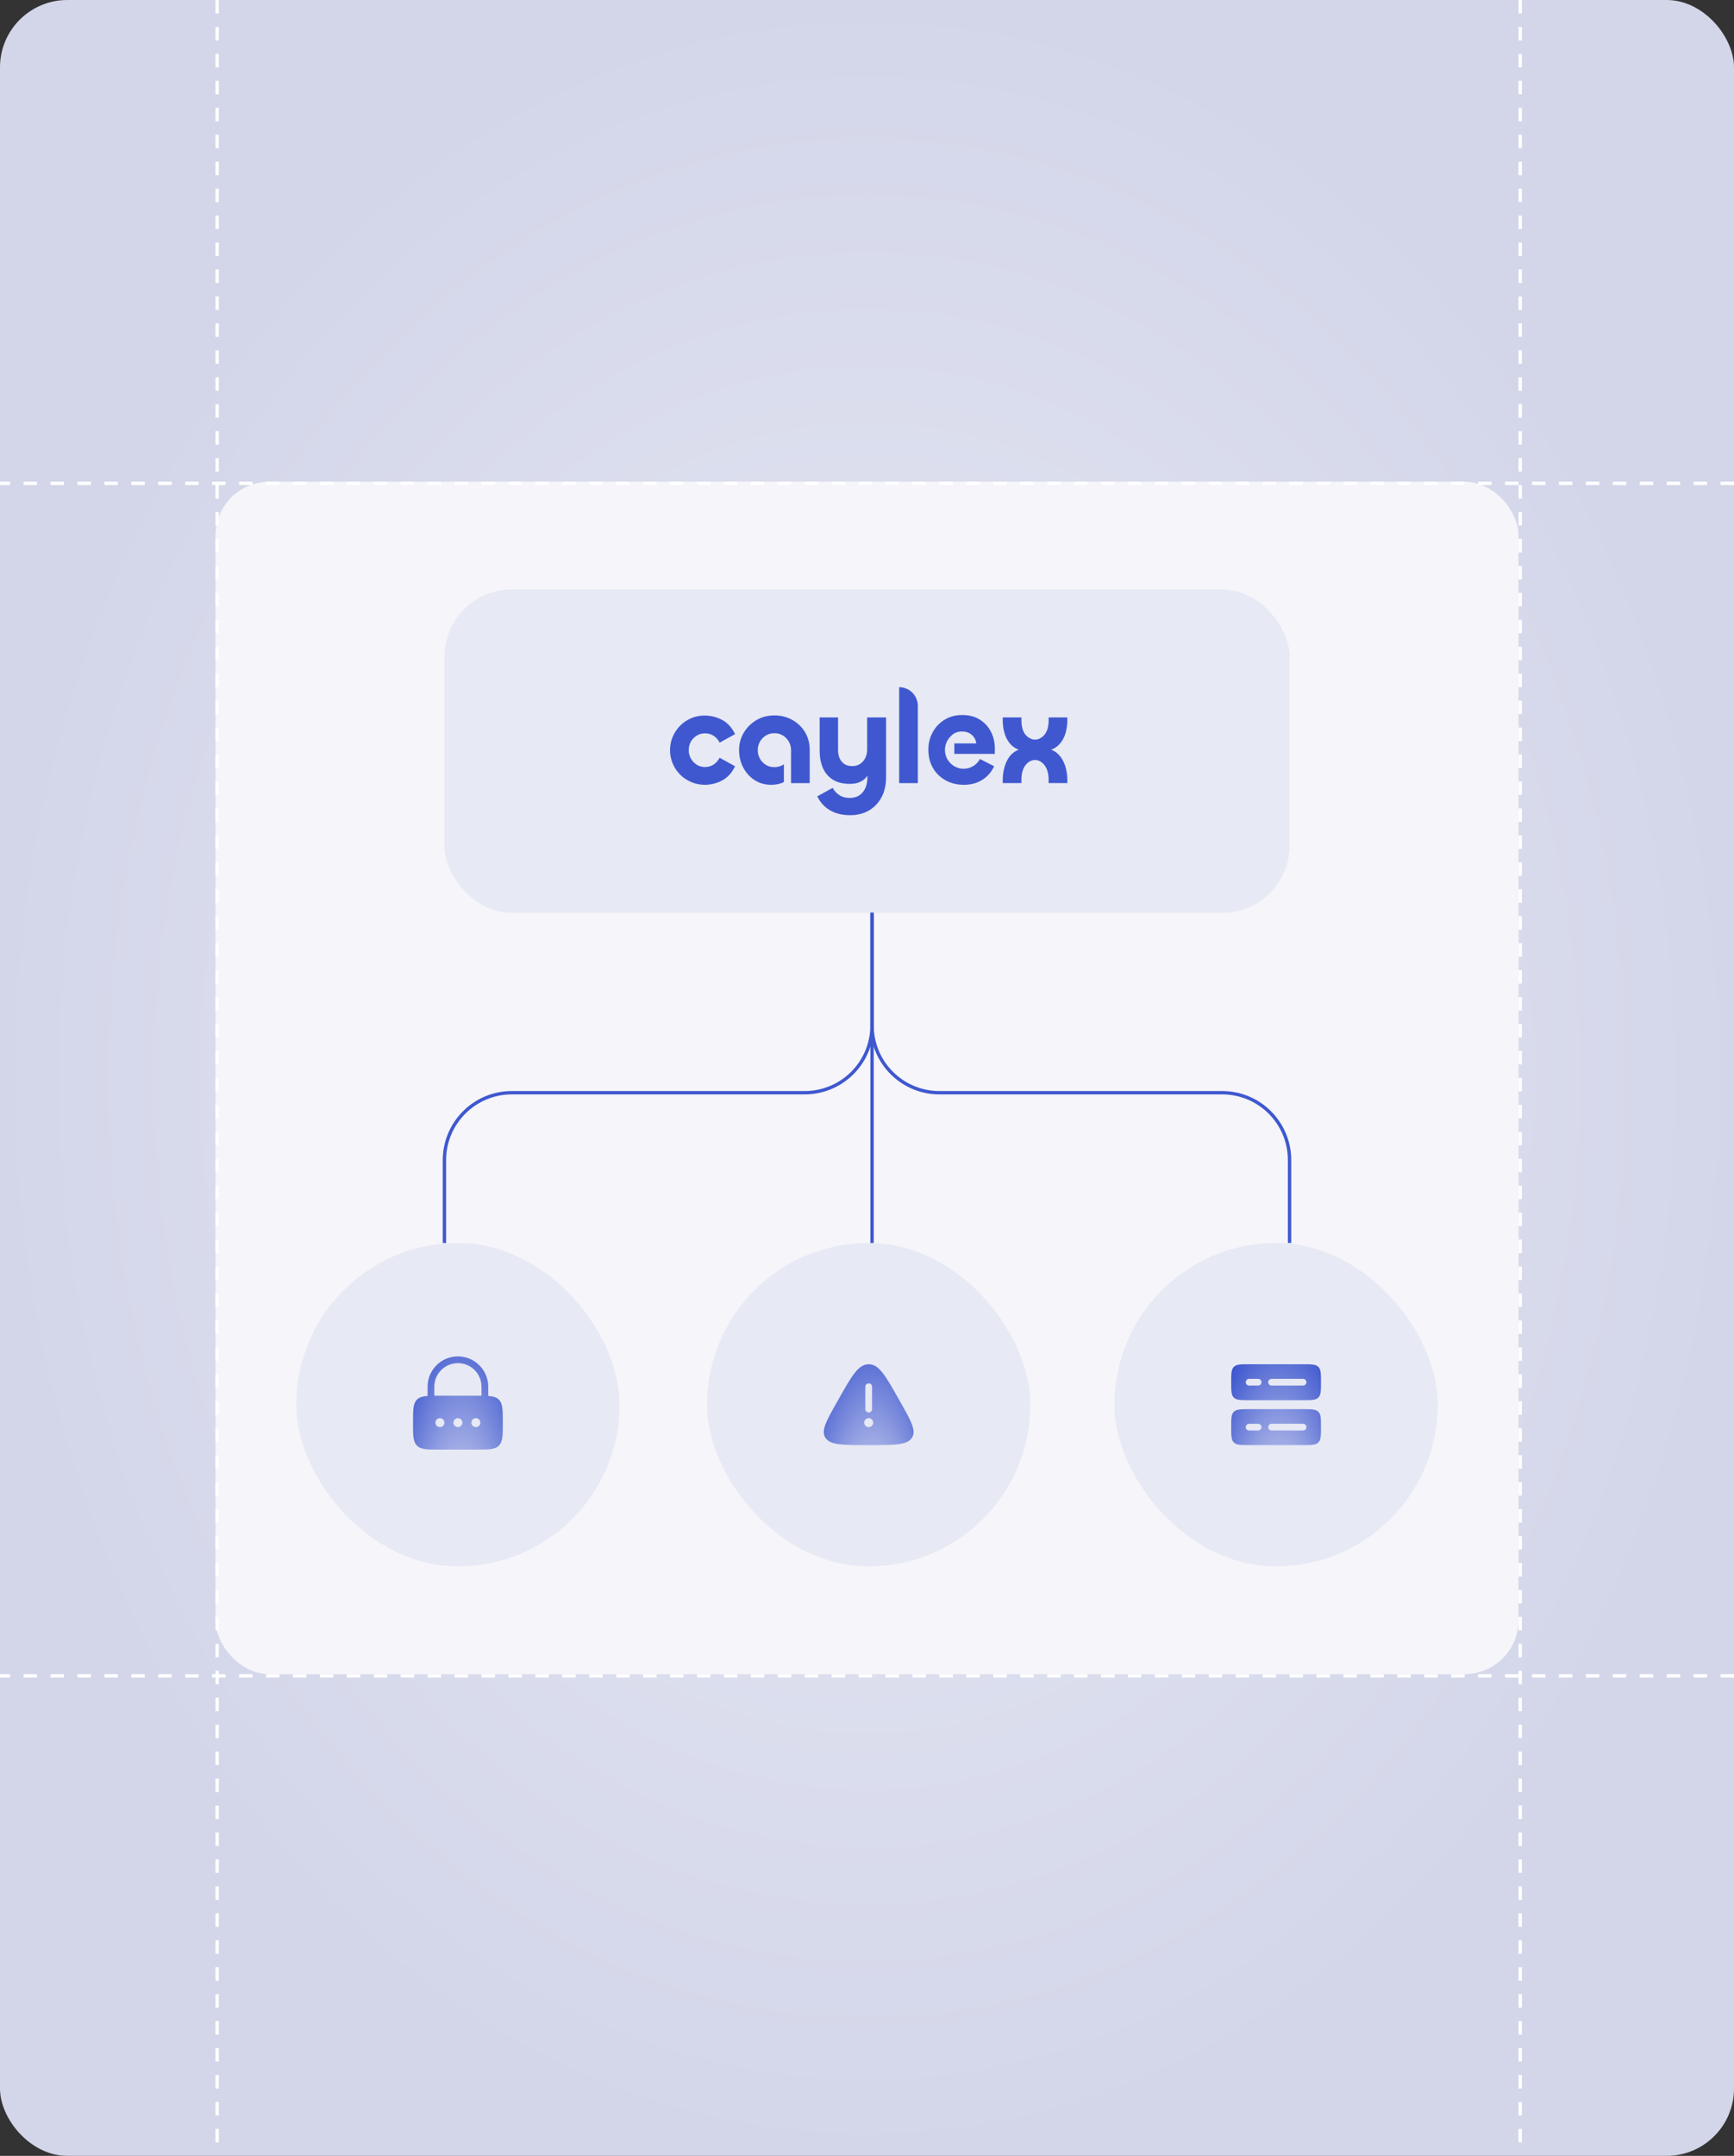 <svg width="515" height="640" viewBox="0 0 515 640" fill="none" xmlns="http://www.w3.org/2000/svg">
<rect x="0" y="0" width="515" height="640" fill="#333333" stroke="none"/>
<g clip-path="url(#clip0_1837_19168)">
<rect width="515" height="640" rx="20" fill="url(#paint0_radial_1837_19168)"/>
<rect x="64" y="143" width="387" height="354" rx="16" fill="#F5F5FA"/>
<rect x="132" y="175" width="251" height="96" rx="20" fill="#E7E9F4"/>
<path d="M209.396 232.983C207.937 232.983 206.575 232.714 205.312 232.175C204.048 231.637 202.947 230.902 202.009 229.971C201.071 229.039 200.336 227.942 199.801 226.683C199.267 225.424 199 224.098 199 222.705C199 221.313 199.267 219.956 199.801 218.709C200.336 217.462 201.071 216.366 202.009 215.421C202.947 214.476 204.047 213.735 205.312 213.196C206.575 212.658 207.935 212.403 209.396 212.429C211.272 212.455 213.003 212.909 214.593 213.787C216.182 214.668 217.419 216.051 218.305 217.942L213.733 220.462C213.289 219.595 212.698 218.919 211.955 218.434C211.212 217.948 210.358 217.705 209.396 217.705C208.484 217.705 207.662 217.928 206.934 218.375C206.205 218.822 205.625 219.418 205.195 220.166C204.765 220.915 204.55 221.761 204.55 222.707C204.55 223.6 204.765 224.427 205.195 225.187C205.625 225.948 206.204 226.559 206.934 227.019C207.664 227.478 208.484 227.707 209.396 227.707C210.36 227.707 211.213 227.458 211.955 226.958C212.698 226.46 213.289 225.79 213.733 224.95L218.305 227.471C217.419 229.361 216.182 230.746 214.593 231.625C213.003 232.503 211.272 232.957 209.396 232.983Z" fill="#3F58CF"/>
<path d="M239.122 217.409C238.21 215.873 236.959 214.652 235.37 213.746C233.781 212.841 231.983 212.387 229.978 212.387C227.973 212.387 226.219 212.854 224.644 213.786C223.067 214.717 221.816 215.966 220.892 217.527C219.968 219.09 219.505 220.802 219.505 222.665C219.505 224.528 219.915 226.282 220.735 227.843C221.557 229.406 222.683 230.653 224.116 231.585C225.548 232.516 227.203 232.983 229.078 232.983C230.507 232.983 231.756 232.711 232.816 232.163V226.87C232.726 226.935 232.632 226.997 232.537 227.056C231.794 227.515 230.94 227.746 229.978 227.746C229.015 227.746 228.2 227.515 227.457 227.056C226.715 226.598 226.129 225.987 225.699 225.226C225.269 224.464 225.054 223.624 225.054 222.705C225.054 221.786 225.269 220.946 225.699 220.185C226.129 219.424 226.715 218.813 227.457 218.353C228.2 217.895 229.04 217.665 229.978 217.665C230.916 217.665 231.794 217.895 232.537 218.353C233.28 218.813 233.865 219.424 234.295 220.185C234.725 220.946 234.94 221.786 234.94 222.705C234.94 222.73 234.94 222.755 234.94 222.78V232.471H240.488V222.665C240.488 220.697 240.032 218.944 239.122 217.409Z" fill="#3F58CF"/>
<path d="M257.541 222.547C257.541 223.466 257.352 224.3 256.974 225.048C256.597 225.796 256.076 226.38 255.411 226.801C254.747 227.221 253.997 227.43 253.164 227.43C251.782 227.43 250.727 226.991 249.998 226.111C249.269 225.232 248.903 224.082 248.903 222.665V212.978H243.433V222.863C243.433 224.78 243.752 226.48 244.391 227.963C245.03 229.446 246.012 230.608 247.342 231.447C248.67 232.287 250.377 232.706 252.461 232.706C253.658 232.706 254.688 232.496 255.548 232.076C256.397 231.662 257.088 231.066 257.619 230.293V230.817C257.619 232.025 257.41 233.082 256.994 233.987C256.577 234.892 255.984 235.602 255.217 236.113C254.447 236.625 253.503 236.88 252.384 236.88C251.133 236.88 250.084 236.591 249.238 236.014C248.391 235.437 247.746 234.727 247.304 233.888L242.731 236.409C243.617 238.22 244.887 239.605 246.542 240.563C248.196 241.52 250.17 242 252.462 242C254.598 242 256.468 241.534 258.069 240.601C259.672 239.67 260.922 238.356 261.82 236.664C262.718 234.971 263.168 232.995 263.168 230.737V212.977H257.541V222.547Z" fill="#3F58CF"/>
<path d="M267.055 204C270.12 204 272.604 206.503 272.604 209.591V232.471H267.055V204Z" fill="#3F58CF"/>
<path d="M295.46 223.808V222.155C295.46 220.369 295.076 218.729 294.307 217.231C293.538 215.735 292.438 214.535 291.006 213.63C289.572 212.723 287.825 212.27 285.767 212.27C283.71 212.27 282.043 212.735 280.532 213.668C279.023 214.598 277.844 215.848 276.995 217.408C276.149 218.97 275.725 220.685 275.725 222.548C275.725 224.621 276.181 226.439 277.093 228.001C278.003 229.564 279.262 230.785 280.864 231.663C282.465 232.542 284.271 232.983 286.276 232.983C288.281 232.983 290.137 232.502 291.688 231.544C293.238 230.588 294.43 229.228 295.263 227.469L291.052 225.326C290.108 227.048 288.285 228.215 286.196 228.215C283.535 228.215 281.312 226.326 280.775 223.807C280.747 223.675 280.722 223.539 280.706 223.402C280.667 223.148 280.65 222.888 280.65 222.625C280.65 221.041 281.306 219.609 282.356 218.594C282.694 218.198 283.108 217.877 283.6 217.623C283.919 217.459 284.267 217.337 284.644 217.259C284.983 217.185 285.344 217.151 285.728 217.151C286.509 217.151 287.198 217.303 287.8 217.603C288.397 217.906 288.887 218.325 289.265 218.865C289.643 219.402 289.87 220.012 289.948 220.696H283.437V223.801L295.46 223.805V223.808Z" fill="#3F58CF"/>
<path d="M315.377 220.008C315.938 219.156 316.348 218.191 316.609 217.114C316.868 216.037 317 214.948 317 213.846V212.98H311.451V213.846C311.451 215.133 311.249 216.215 310.845 217.095C310.441 217.975 309.842 218.644 309.047 219.103C308.923 219.175 308.794 219.241 308.662 219.301C307.87 219.662 306.953 219.662 306.156 219.309C306.015 219.246 305.877 219.178 305.745 219.102C304.937 218.642 304.338 217.974 303.947 217.094C303.557 216.215 303.36 215.132 303.36 213.845V212.978H297.812V213.845C297.812 214.948 297.942 216.037 298.202 217.112C298.461 218.189 298.867 219.154 299.413 220.007C299.96 220.861 300.663 221.549 301.523 222.074C301.857 222.278 302.217 222.441 302.602 222.566C302.21 222.697 301.845 222.868 301.503 223.078C300.629 223.616 299.926 224.337 299.393 225.244C298.859 226.149 298.461 227.147 298.202 228.236C297.941 229.326 297.812 230.422 297.812 231.524V232.469H303.36V231.524C303.36 230.238 303.555 229.135 303.947 228.216C304.338 227.297 304.937 226.589 305.745 226.09C305.763 226.08 305.78 226.069 305.798 226.058C306.799 225.459 308.066 225.458 309.052 226.081C309.056 226.084 309.061 226.087 309.066 226.09C309.847 226.59 310.44 227.299 310.843 228.216C311.247 229.135 311.45 230.238 311.45 231.524V232.469H316.998V231.524C316.998 230.421 316.868 229.326 316.607 228.236C316.346 227.147 315.936 226.149 315.376 225.244C314.815 224.339 314.106 223.616 313.246 223.078C312.912 222.869 312.552 222.699 312.17 222.567C312.552 222.442 312.912 222.28 313.246 222.074C314.106 221.549 314.815 220.859 315.376 220.007L315.377 220.008Z" fill="#3F58CF"/>
<rect x="88" y="369" width="96" height="96" rx="48" fill="#E7E9F4"/>
<path fill-rule="evenodd" clip-rule="evenodd" d="M126.999 414.407V411.668C126.999 406.697 131.029 402.668 135.999 402.668C140.97 402.668 144.999 406.697 144.999 411.668V414.407C146.486 414.518 147.454 414.799 148.161 415.506C149.333 416.678 149.333 418.563 149.333 422.335C149.333 426.106 149.333 427.991 148.161 429.163C146.99 430.335 145.104 430.335 141.333 430.335H130.666C126.895 430.335 125.009 430.335 123.838 429.163C122.666 427.991 122.666 426.106 122.666 422.335C122.666 418.563 122.666 416.678 123.838 415.506C124.545 414.799 125.513 414.518 126.999 414.407ZM128.999 411.668C128.999 407.802 132.133 404.668 135.999 404.668C139.865 404.668 142.999 407.802 142.999 411.668V414.339C142.489 414.335 141.935 414.335 141.333 414.335H130.666C130.064 414.335 129.51 414.335 128.999 414.339V411.668ZM130.666 423.668C131.402 423.668 131.999 423.071 131.999 422.335C131.999 421.598 131.402 421.001 130.666 421.001C129.93 421.001 129.333 421.598 129.333 422.335C129.333 423.071 129.93 423.668 130.666 423.668ZM135.999 423.668C136.736 423.668 137.333 423.071 137.333 422.335C137.333 421.598 136.736 421.001 135.999 421.001C135.263 421.001 134.666 421.598 134.666 422.335C134.666 423.071 135.263 423.668 135.999 423.668ZM142.666 422.335C142.666 423.071 142.069 423.668 141.333 423.668C140.596 423.668 139.999 423.071 139.999 422.335C139.999 421.598 140.596 421.001 141.333 421.001C142.069 421.001 142.666 421.598 142.666 422.335Z" fill="url(#paint1_radial_1837_19168)"/>
<rect x="210" y="369" width="96" height="96" rx="48" fill="#E7E9F4"/>
<path fill-rule="evenodd" clip-rule="evenodd" d="M249.082 415.349C252.973 408.45 254.918 405 257.999 405C261.08 405 263.026 408.45 266.917 415.349L267.402 416.208C270.635 421.941 272.252 424.808 270.791 426.904C269.33 429 265.715 429 258.484 429H257.514C250.284 429 246.669 429 245.208 426.904C243.746 424.808 245.363 421.941 248.597 416.208L249.082 415.349ZM257.999 410.667C258.552 410.667 258.999 411.114 258.999 411.667V418.333C258.999 418.886 258.552 419.333 257.999 419.333C257.447 419.333 256.999 418.886 256.999 418.333V411.667C256.999 411.114 257.447 410.667 257.999 410.667ZM257.999 423.667C258.736 423.667 259.333 423.07 259.333 422.333C259.333 421.597 258.736 421 257.999 421C257.263 421 256.666 421.597 256.666 422.333C256.666 423.07 257.263 423.667 257.999 423.667Z" fill="url(#paint2_radial_1837_19168)"/>
<rect x="331" y="369" width="96" height="96" rx="48" fill="#E7E9F4"/>
<path fill-rule="evenodd" clip-rule="evenodd" d="M365.666 410.333C365.666 407.819 365.666 406.562 366.447 405.781C367.228 405 368.485 405 370.999 405H386.999C389.514 405 390.771 405 391.552 405.781C392.333 406.562 392.333 407.819 392.333 410.333C392.333 412.847 392.333 414.105 391.552 414.886C390.771 415.667 389.514 415.667 386.999 415.667H370.999C368.485 415.667 367.228 415.667 366.447 414.886C365.666 414.105 365.666 412.847 365.666 410.333ZM370.999 409.333C370.447 409.333 369.999 409.781 369.999 410.333C369.999 410.886 370.447 411.333 370.999 411.333H373.666C374.218 411.333 374.666 410.886 374.666 410.333C374.666 409.781 374.218 409.333 373.666 409.333H370.999ZM376.666 410.333C376.666 409.781 377.114 409.333 377.666 409.333H386.999C387.552 409.333 387.999 409.781 387.999 410.333C387.999 410.886 387.552 411.333 386.999 411.333H377.666C377.114 411.333 376.666 410.886 376.666 410.333Z" fill="url(#paint3_radial_1837_19168)"/>
<path fill-rule="evenodd" clip-rule="evenodd" d="M365.666 423.667C365.666 421.153 365.666 419.895 366.447 419.114C367.228 418.333 368.485 418.333 370.999 418.333H386.999C389.514 418.333 390.771 418.333 391.552 419.114C392.333 419.895 392.333 421.153 392.333 423.667C392.333 426.181 392.333 427.438 391.552 428.219C390.771 429 389.514 429 386.999 429H370.999C368.485 429 367.228 429 366.447 428.219C365.666 427.438 365.666 426.181 365.666 423.667ZM370.999 422.667C370.447 422.667 369.999 423.114 369.999 423.667C369.999 424.219 370.447 424.667 370.999 424.667H373.666C374.218 424.667 374.666 424.219 374.666 423.667C374.666 423.114 374.218 422.667 373.666 422.667H370.999ZM376.666 423.667C376.666 423.114 377.114 422.667 377.666 422.667H386.999C387.552 422.667 387.999 423.114 387.999 423.667C387.999 424.219 387.552 424.667 386.999 424.667H377.666C377.114 424.667 376.666 424.219 376.666 423.667Z" fill="url(#paint4_radial_1837_19168)"/>
<path d="M132 369V344.393C132 333.347 140.954 324.393 152 324.393H239C250.046 324.393 259 315.439 259 304.393V271" stroke="#3F58CF"/>
<path d="M383 369V344.393C383 333.347 374.046 324.393 363 324.393H279C267.954 324.393 259 315.439 259 304.393V271" stroke="#3F58CF"/>
<path d="M259 369L259 271" stroke="#3F58CF"/>
<line x1="515" y1="497.5" y2="497.5" stroke="white" stroke-dasharray="4 4"/>
<line x1="515" y1="143.5" y2="143.5" stroke="white" stroke-dasharray="4 4"/>
<line x1="451.5" y1="-2.18557e-08" x2="451.5" y2="640" stroke="white" stroke-dasharray="4 4"/>
<line x1="64.5" y1="-2.18557e-08" x2="64.5" y2="640" stroke="white" stroke-dasharray="4 4"/>
</g>
<defs>
<radialGradient id="paint0_radial_1837_19168" cx="0" cy="0" r="1" gradientUnits="userSpaceOnUse" gradientTransform="translate(257.5 320) rotate(-90) scale(320 257.5)">
<stop stop-color="#E7E9F4"/>
<stop offset="1" stop-color="#D3D6E9"/>
</radialGradient>
<radialGradient id="paint1_radial_1837_19168" cx="0" cy="0" r="1" gradientUnits="userSpaceOnUse" gradientTransform="translate(137.011 468.974) rotate(-90) scale(79.094 22.762)">
<stop offset="0.442" stop-color="#AAB4E7"/>
<stop offset="1" stop-color="#3F58CF"/>
</radialGradient>
<radialGradient id="paint2_radial_1837_19168" cx="0" cy="0" r="1" gradientUnits="userSpaceOnUse" gradientTransform="translate(259.011 462.518) rotate(-90) scale(68.612 22.762)">
<stop offset="0.442" stop-color="#AAB4E7"/>
<stop offset="1" stop-color="#3F58CF"/>
</radialGradient>
<radialGradient id="paint3_radial_1837_19168" cx="0" cy="0" r="1" gradientUnits="userSpaceOnUse" gradientTransform="translate(380.011 462.518) rotate(-90) scale(68.612 22.762)">
<stop offset="0.442" stop-color="#AAB4E7"/>
<stop offset="1" stop-color="#3F58CF"/>
</radialGradient>
<radialGradient id="paint4_radial_1837_19168" cx="0" cy="0" r="1" gradientUnits="userSpaceOnUse" gradientTransform="translate(380.011 462.518) rotate(-90) scale(68.612 22.762)">
<stop offset="0.442" stop-color="#AAB4E7"/>
<stop offset="1" stop-color="#3F58CF"/>
</radialGradient>
<clipPath id="clip0_1837_19168">
<rect width="515" height="640" rx="20" fill="white"/>
</clipPath>
</defs>
</svg>
